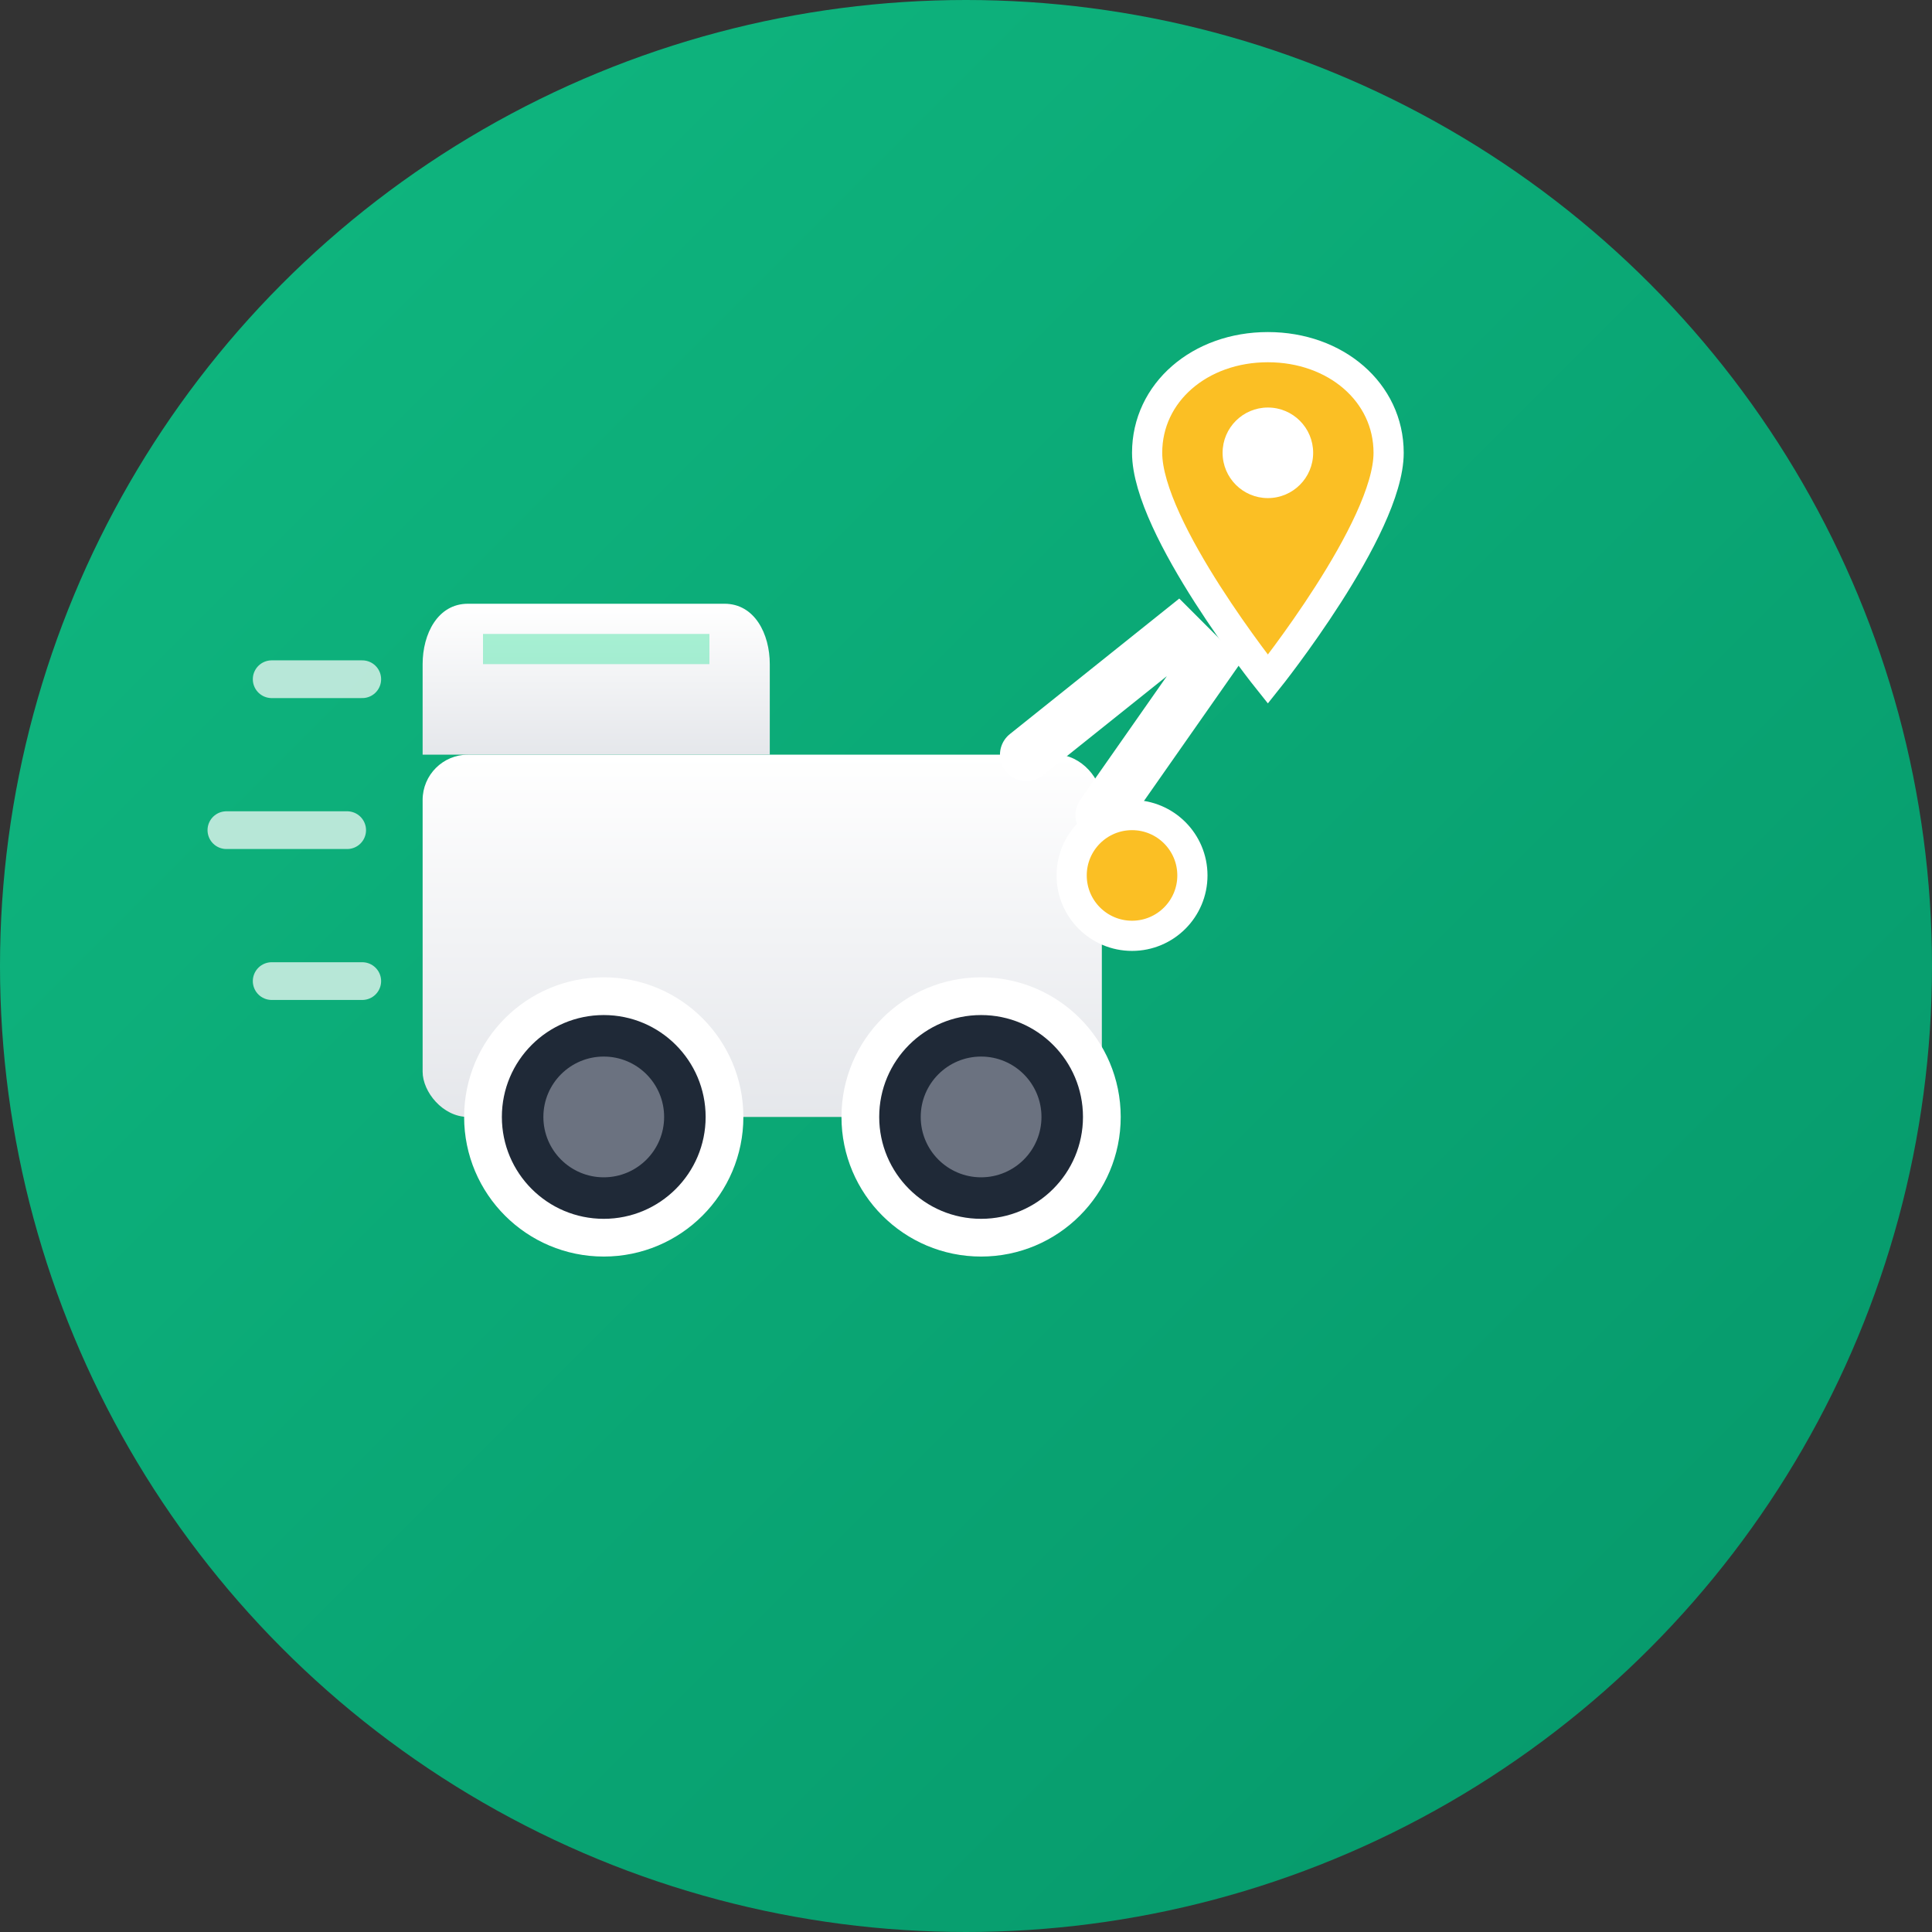<svg xmlns="http://www.w3.org/2000/svg" viewBox="0 0 128 128" fill="none">
  <rect x="0" y="0" width="128" height="128" fill="#333333" stroke="none"/>
  <!-- Background Circle with Gradient -->
  <circle cx="64" cy="64" r="64" fill="url(#bgGradient)"/>

  <!-- Gradient Definitions -->
  <defs>
    <linearGradient id="bgGradient" x1="0%" y1="0%" x2="100%" y2="100%">
      <stop offset="0%" style="stop-color:#10b981;stop-opacity:1" />
      <stop offset="100%" style="stop-color:#059669;stop-opacity:1" />
    </linearGradient>
    <linearGradient id="truckGradient" x1="0%" y1="0%" x2="0%" y2="100%">
      <stop offset="0%" style="stop-color:#ffffff;stop-opacity:1" />
      <stop offset="100%" style="stop-color:#e5e7eb;stop-opacity:1" />
    </linearGradient>
  </defs>

  <!-- Tow Truck Icon -->
  <!-- Truck Body -->
  <rect x="28" y="50" width="45" height="24" rx="3" fill="url(#truckGradient)"/>

  <!-- Truck Cabin -->
  <path d="M 28 50 L 28 44 C 28 42 29 40 31 40 L 48 40 C 50 40 51 42 51 44 L 51 50 Z" fill="url(#truckGradient)"/>

  <!-- Windshield -->
  <path d="M 32 44 L 32 42 L 47 42 L 47 44 Z" fill="#6ee7b7" opacity="0.6"/>

  <!-- Tow Crane/Hook -->
  <path d="M 68 50 L 78 42 L 80 44 L 73 54" stroke="#ffffff" stroke-width="3.5" stroke-linecap="round" fill="none"/>
  <circle cx="75" cy="58" r="4" fill="#fbbf24" stroke="#ffffff" stroke-width="2"/>

  <!-- Front Wheel -->
  <circle cx="40" cy="74" r="8" fill="#1f2937" stroke="#ffffff" stroke-width="2.5"/>
  <circle cx="40" cy="74" r="4" fill="#6b7280"/>

  <!-- Rear Wheel -->
  <circle cx="65" cy="74" r="8" fill="#1f2937" stroke="#ffffff" stroke-width="2.5"/>
  <circle cx="65" cy="74" r="4" fill="#6b7280"/>

  <!-- Location Pin (Top Right) -->
  <path d="M 92 30 C 92 26 88.5 23 84 23 C 79.5 23 76 26 76 30 C 76 35 84 45 84 45 C 84 45 92 35 92 30 Z" fill="#fbbf24" stroke="#ffffff" stroke-width="2"/>
  <circle cx="84" cy="30" r="3" fill="#ffffff"/>

  <!-- Speed/Motion Lines -->
  <line x1="18" y1="45" x2="24" y2="45" stroke="#ffffff" stroke-width="2.5" stroke-linecap="round" opacity="0.7"/>
  <line x1="15" y1="55" x2="23" y2="55" stroke="#ffffff" stroke-width="2.5" stroke-linecap="round" opacity="0.7"/>
  <line x1="18" y1="65" x2="24" y2="65" stroke="#ffffff" stroke-width="2.5" stroke-linecap="round" opacity="0.7"/>
</svg>
